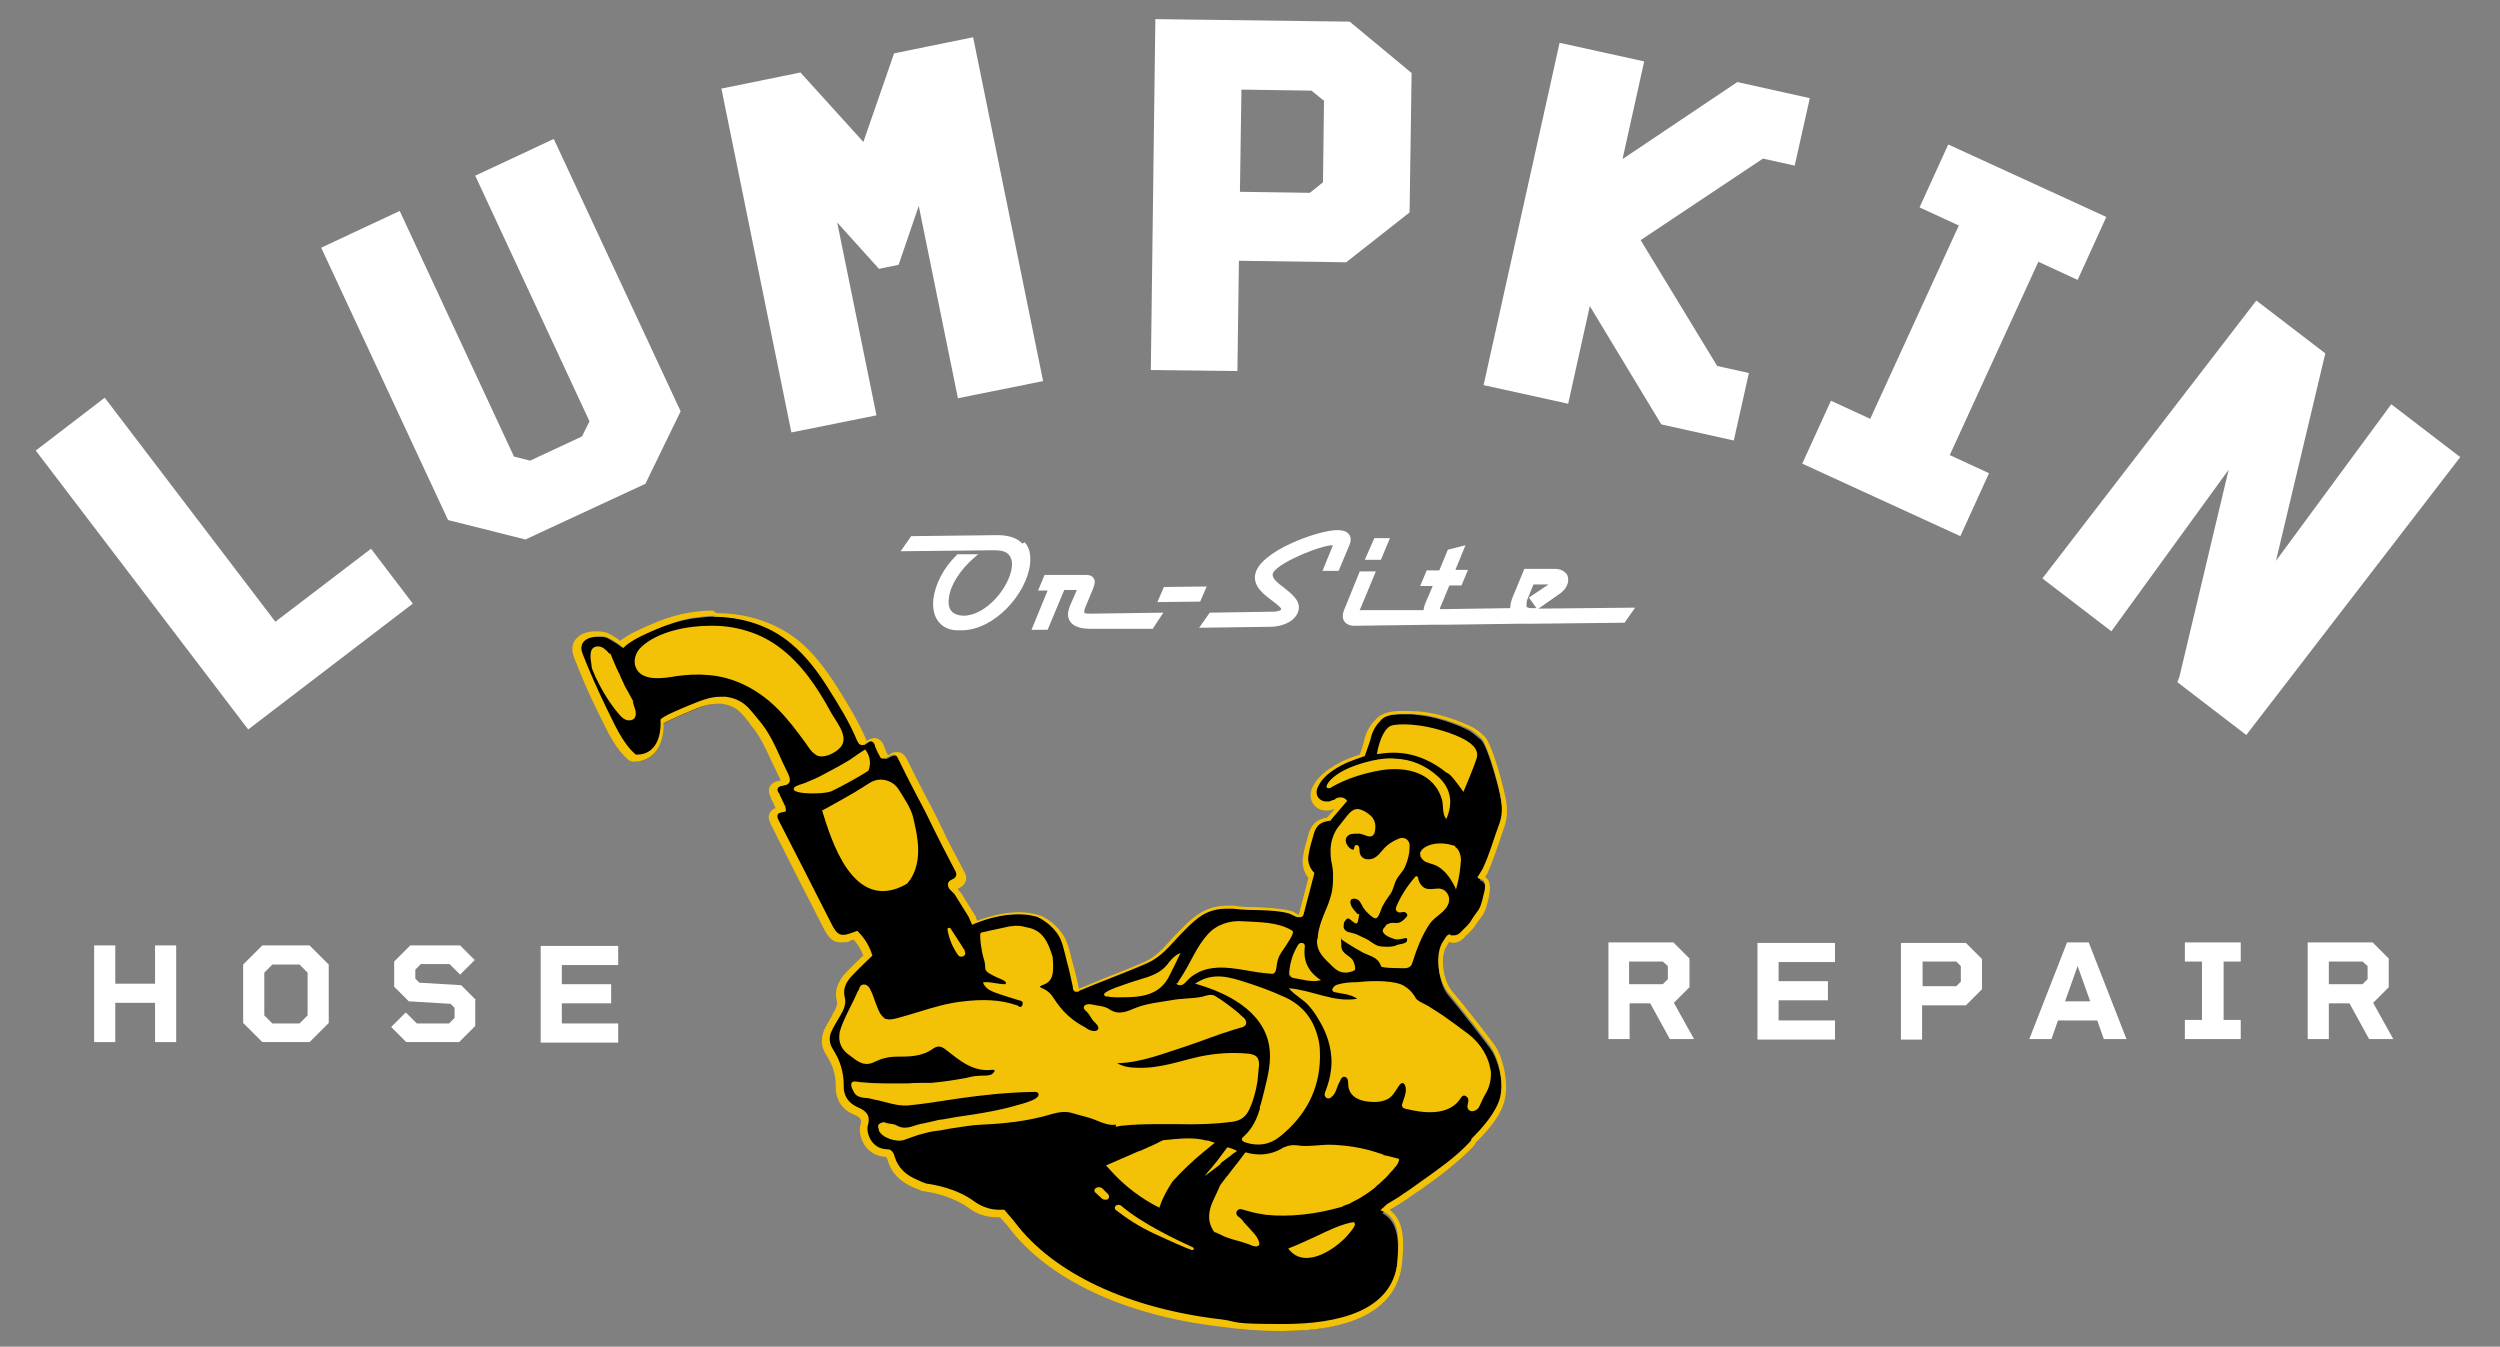 <?xml version="1.0" encoding="UTF-8"?> <svg xmlns="http://www.w3.org/2000/svg" id="Layer_1" data-name="Layer 1" version="1.1" viewBox="0 0 496.6 267.5"><rect x="0" y="0" width="496.6" height="267.5" fill="#808080" stroke="none"/><defs><style> .cls-1 { fill: #000; } .cls-1, .cls-2, .cls-3 { stroke-width: 0px; } .cls-2 { fill: #fff; } .cls-3 { fill: #f3c206; } </style></defs><g><path class="cls-1" d="M254.6,263.8c-3.8,0-7.9-.3-12.2-.9-18.7-2.1-33.8-9.2-41.6-19.5-.5-.6-1.1-1.4-1.9-2.2-.3,0-.5,0-.8,0-1.9,0-3.7-.6-5.2-1.7-3.5-2.6-8-3.3-9.3-3.5h0s0,0,0,0c-.6-.2-1.1-.4-1.7-.7-2.7-1.1-4.3-2.8-4.9-5.1-.1-.6-.5-1-.8-1-1.9,0-3.1-1-3.7-1.8-.9-1.2-1.1-2.8-.9-3.7.5-1.6-.2-2.2-1.8-2.9-2.1-.9-3.1-2.6-3.1-4.9,0-2.4-.6-4.6-2-6.7-.9-1.3-1-2.8-.4-4.3.3-.8.8-1.5,1.2-2.2l.4-.7c.7-1.1,1.3-2.2,1-3.4-.5-1.9.3-3.3,1.2-4.4.4-.5,3.2-3.3,4.1-4.1h0c-.8-2.4-1.9-3.5-2.5-4.1-1.2.5-1.9.7-2.6.7-1.6,0-2.3-1.4-3.2-3.2-3.2-6.3-6.6-13-10-19.6h0c-.3-.7-.6-1.3-.3-1.9.3-.6,1-.7,1.5-.8,0,0,0,0,0,0,0,0,0-.1,0-.2-.2-.3-.3-.7-.5-1-.2-.4-.3-.8-.5-1.1v-.2c-.4-.5-.7-1.1-.4-1.7.3-.6,1-.8,1.6-.9.3,0,.6-.2.7-.3,0,0,.1-.3-.2-1-.4-.8-.8-1.7-1.2-2.5l-.4-.8c-1.2-2.6-2.4-5.2-4.2-7.4-.2-.2-.3-.4-.5-.6-.9-1.1-1.9-2.4-3-2.9-.8-.4-1.7-.7-2.7-.9-.3,0-.6,0-1,0-2,0-3.9.8-5.9,1.7l-.5.2c-3.3,1.4-4.5,2-4.8,2.3.1,2.4-.5,4.5-1.7,5.8-.9,1-2.2,1.5-3.7,1.5-.4,0-.6-.1-.7-.3-2.3-2-3.9-5.2-5.3-8-.2-.5-.5-1-.7-1.4-1.6-3.2-3.2-6.9-4.7-10.8-.5-1.3-.2-2.2.2-2.7.6-.9,2-1.5,3.7-1.5s1.4.1,2,.3c0,0,1.9,1,2.8,1.8,1.6-1.4,3.8-2.3,5.8-3.2l.5-.2c2.6-1.1,5.2-1.9,7.6-2.3,1.5-.2,3.1-.4,4.6-.4,6.1,0,11.7,1.9,16,5.5,2.6,2.2,4.9,4.9,7.4,8.9,2.1,3.3,4.2,6.7,5.7,10.4.2.4.4.7.5.7s.2,0,.6-.3c.4-.3.8-.5,1.2-.5s1.2.1,1.5,1.4c0,.2.1.4.2.7,0,.2.1.3.2.5.2.3.4.6.5,1,0,0,0,0,0,0,.2,0,.6-.1,1-.4.4-.2.8-.3,1.1-.3.9,0,1.3.8,1.4,1.1,1.2,2.5,2.5,5,3.7,7.4,1.2,2.3,2.4,4.6,3.5,6.9.9,1.8,1.8,3.6,2.7,5.3.4.8.9,1.7,1.3,2.5.2.5.5,1,.2,1.6-.2.6-.7.8-1.2,1-.2,0-.4.2-.5.4,0,.1,0,.4.3.7l.8.8h0c0,.1,2.8,4.6,2.8,4.6l.5,1.1c1.4-.6,4.9-1.9,8.7-1.9s2.4.1,3.5.4c.3,0,.5.1.7.2,1.8.9,3.3,2.2,4.3,3.8.7,1.1,1.1,2.5,1.5,4.1.1.4.2.8.3,1.2.5,1.8.8,3.5,1.2,5.1,0,.4.1.5.1.5,0,0,.1,0,.3-.1,2-.9,4.2-1.7,6.4-2.6,2.3-.9,4.7-1.9,7.1-2.9,2-.9,3.5-2.5,5.1-4.2.4-.5.9-.9,1.3-1.4l.5-.5c1-1,2.1-2.1,3.3-3,1.7-1.2,3.6-1.8,5.8-1.8s1,0,1.4,0c1.5.2,3,.2,4.4.3,2.2,0,4.4.1,6.6.6.3,0,.7.2,1,.4.3.2.7.4,1,.4,0,0,.2,0,.3-.1l2-7.9c-.9-.9-1.3-2.4-1.1-3.7.2-1.4.4-2.1.7-3,.1-.4.2-.7.3-1.2.7-2.5,1.9-3,3.6-3.3.3-.4,1-1.2,2-2.4l.8-.9c-.1,0-.2,0-.4,0-.3,0-.7.1-1.1.4h-.2c0,0-.1.1-.1.1l-.9.3c-.3,0-.5.1-.8.1-.9,0-1.6-.4-2.1-1.1-.5-.7-.5-1.7,0-2.6.8-1.8,2.3-3.2,4.9-4.6,1.8-.9,3.7-1.5,4.4-1.7.2-.6.8-2.2.9-2.9.2-1,.6-2.6,2.1-4,.9-1,2.1-1.7,5.2-1.7s1.8,0,2.8.1c5.2.4,10.2,2.9,10.7,3.2.9.6,1.7,1.3,2.3,1.8,1.4,1.4,3.8,10.3,4.1,12.7.3,1.9.1,3.4-.5,5-.4,1.1-.8,2.3-1.2,3.5-.6,1.8-1.2,3.7-2,5.4-.3.5-.5.9-.7,1.3,0,0,.1,0,.2,0,1.5.6,1,2.8.8,3.7-.6,2.5-.8,2.9-1.6,3.9-.3.3-.6.8-1.1,1.5-.3.5-.9,1.1-1.4,1.6-.1.1-.3.3-.4.4-.4.4-1.1,1.2-2.1,1.2s-.6,0-1-.2c0,0-.4.4-.9,1.4-1.3,2.5-.4,7.2,1.2,9.2,1.7,2,8.3,10.3,9,11.6,1.5,2.9,2.1,6.8,1.5,9.6-.5,2.4-2.5,5.3-5.8,8.4,0,.3-.2.5-.4.7-1.4,1.5-3,2.9-4.9,4.4-1.7,1.4-3.5,2.6-4.8,3.6l-.4.3c-1.4,1-2.8,2-4.3,2.9-.8.5-1.5.9-2.3,1.3l-.6.6c3.4,1.8,3.3,6.2,2.9,10.5-.8,8.5-8.9,12.9-23.3,12.9h0Z"></path><path class="cls-3" d="M141.6,122.5c5.6,0,11.3,1.7,15.6,5.4,3,2.5,5.3,5.6,7.3,8.8,2.1,3.3,4.2,6.7,5.7,10.3.3.7.6,1,1,1s.6-.1.9-.4c.3-.2.6-.4.8-.4s.7.2.9.9c0,.3.2.5.3.8,0,.1.1.3.2.4,0,0,0,0,0,.1.2.3.4.7.6,1.1.1.1.3.2.5.2.3,0,.7-.2,1.3-.5.3-.2.6-.3.8-.3.5,0,.7.4.9.8,1.2,2.5,2.5,5,3.8,7.5,1.2,2.2,2.4,4.6,3.5,6.9.9,1.8,1.8,3.6,2.7,5.3.4.8.9,1.7,1.3,2.5.3.5.3.8.2,1.1-.1.3-.3.5-.8.7-.5.2-.7.5-.8.8,0,.4,0,.8.4,1.2,0,0,0,0,.1.1.3.3.5.5.8.8l2.8,4.5.7,1.6s4.4-2.1,9.1-2.1c1.1,0,2.2.1,3.3.4.3,0,.5.1.7.2,1.6.8,3,2,4,3.5.8,1.2,1.2,3.2,1.7,5.2.5,1.7.8,3.4,1.2,5.1,0,.6.2,1,.7,1s.4,0,.6-.2c4.2-1.8,9-3.5,13.5-5.5,2.8-1.2,4.6-3.6,6.6-5.7,1.2-1.2,2.3-2.4,3.7-3.4,1.6-1.2,3.5-1.7,5.4-1.7.4,0,.9,0,1.4,0,3.6.5,7.3,0,10.9.9.7.2,1.4.8,2.1.8s.6-.1.9-.4l2.2-8.4c-.9-.8-1.4-2.2-1.2-3.4.3-1.9.6-2.6,1-4.1.6-2.2,1.5-2.6,3.4-2.9.1-.2,1-1.2,2.1-2.5l1.2-1.4s-.4-.7-1.2-.7-.9.1-1.4.5c0,0,0,0-.1,0-.2,0-.5.2-.9.3-.2,0-.4,0-.6,0-1.3,0-2.4-1.3-1.6-2.9.8-1.8,2.5-3.1,4.7-4.3,2.1-1.1,4.6-1.8,4.6-1.8,0,0,.8-2.3,1.1-3.2.2-.9.6-2.4,1.9-3.7.7-.9,1.7-1.5,4.8-1.5s1.7,0,2.8.1c5.1.4,10.1,2.9,10.5,3.1.9.6,1.7,1.3,2.1,1.7,1.2,1.2,3.6,9.8,3.9,12.3.2,1.6.2,3.1-.4,4.7-1.1,2.9-1.9,6-3.3,8.9-.5.9-1,1.6-1,1.6,0,0-.1.3.9.5.9.4.6,2,.3,3-.8,3.5-.9,2.6-2.5,5.2.2-.4.3-.5.3-.5,0,0-.3.5-.3.5,0,0,0,0,0,0,0,0,0,0,0,0,0,0,0,0,0,0,0,0,0,0,0,0-.3.6-1.3,1.5-1.7,1.9-.3.3-.8,1-1.7,1s-.5,0-.8-.2c0,0,0,0-.1,0-.5,0-1.1,1.2-1.5,1.8-1.4,2.7-.6,7.6,1.3,9.8,1.9,2.3,8.3,10.3,8.9,11.5,1.5,2.9,2,6.7,1.4,9.2-.7,2.9-3.4,6-5.7,8.3,0,.2-.1.4-.3.6-1.5,1.6-3.1,3-4.8,4.3-1.6,1.2-3.2,2.4-4.8,3.5-1.5,1.1-3.1,2.2-4.6,3.2-.8.5-1.5.9-2.3,1.4,0,0,0,0,0,0l-1.3,1.2c3.8,1.4,3.8,5.5,3.4,10.2-1,9.9-11.9,12.4-22.7,12.4s-8.6-.4-12.1-.9c-18.5-2.1-33.5-9.1-41.2-19.3-.5-.7-1.3-1.5-2.1-2.5-.3,0-.7,0-1,0-1.5,0-3.2-.4-4.9-1.6-3.6-2.7-8.2-3.4-9.6-3.6-.6-.2-1.1-.4-1.7-.7-2.2-.9-3.9-2.3-4.6-4.7-.2-.8-.7-1.4-1.3-1.4-3.6,0-4.4-3.7-4-4.8.6-2.1-.5-2.9-2.1-3.6-1.8-.8-2.8-2.3-2.7-4.3,0-2.6-.7-4.9-2.1-7.1-.8-1.2-.9-2.5-.3-3.7.4-.9,1-1.8,1.5-2.7.7-1.2,1.5-2.5,1.1-4-.4-1.6.2-2.8,1.1-3.9.3-.4,3-3.1,4-4,.1-.1.2-.2.4-.4-.9-2.8-2.2-4-2.8-4.7,0,0-.1-.1-.2-.2-1.4.5-2.1.8-2.8.8-1.2,0-1.7-.9-2.7-2.9-3.2-6.3-6.6-13-10-19.6h0c-.3-.6-.5-1-.3-1.4.1-.3.5-.4,1.1-.5.3,0,.5-.1.5-.3,0-.2,0-.4-.1-.8-.2-.3-.3-.7-.5-1-.2-.4-.3-.8-.6-1.2v-.2c-.3-.4-.6-.8-.4-1.2.1-.3.5-.5,1.2-.6.6,0,.9-.3,1.1-.6.2-.4.1-.9-.2-1.6-.4-.8-.8-1.7-1.2-2.5-1.3-2.9-2.6-5.9-4.7-8.3-1-1.2-2.3-3-3.7-3.7-.9-.5-1.9-.8-2.9-.9-.3,0-.7,0-1,0-2.2,0-4.2.9-6.2,1.7-.7.3-5.7,2.3-5.7,2.9.2,3.2-.9,6.9-4.7,6.9s0,0,0,0c-.1,0-.3,0-.3-.1-2.6-2.2-4.3-6.3-5.8-9.3-1.7-3.5-3.3-7.1-4.7-10.7-.9-2.4,1.2-3.4,3.3-3.4.6,0,1.3,0,1.8.3.3,0,3.2,1.8,2.9,2.1,1.7-1.7,4.4-2.8,6.6-3.8,2.4-1,4.9-1.9,7.4-2.3,1.5-.2,3-.4,4.5-.4M141.6,121.3c-1.6,0-3.1.1-4.7.4-2.4.4-5.1,1.2-7.7,2.4l-.5.2c-1.8.8-3.9,1.7-5.5,3-1.1-.9-2.6-1.6-2.6-1.6-.6-.2-1.4-.3-2.2-.3-1.9,0-3.4.6-4.2,1.8-.4.6-.8,1.7-.2,3.3,1.5,3.9,3.1,7.6,4.7,10.8.2.5.5.9.7,1.4,1.4,2.9,3,6.2,5.4,8.2.2.2.6.4,1.1.4,1.7,0,3.1-.6,4.1-1.7,1.2-1.3,1.9-3.5,1.8-5.9.5-.3,1.7-.9,4.5-2.1.2,0,.4-.2.5-.2,2-.9,3.8-1.6,5.7-1.6s.6,0,.9,0c.9.1,1.7.4,2.5.8.9.5,2,1.7,2.8,2.8.2.2.4.5.5.7,1.8,2.1,2.9,4.6,4.1,7.2l.4.8c.4.9.8,1.7,1.2,2.5,0,.2.1.4.2.5,0,0-.1,0-.2,0-.4,0-1.6.3-2,1.2-.4.9,0,1.7.3,2.3v.2c.3.3.4.7.6,1.1,0,.2.2.4.3.6-.5.2-.9.4-1.2,1-.5.9,0,1.7.3,2.4h0c3.4,6.8,6.8,13.5,10,19.7,1,2,1.8,3.6,3.8,3.6s1.4-.2,2.5-.6c.6.6,1.3,1.5,2,3.2-.8.7-3.5,3.4-4,4-1,1.4-1.8,2.9-1.3,4.9.3.9-.3,1.9-.9,2.9v.2c-.2.2-.3.4-.4.6-.4.7-.8,1.4-1.2,2.2-.7,1.7-.6,3.4.4,4.9,1.3,2,2,4.1,1.9,6.4,0,2.5,1.2,4.4,3.4,5.4,1.7.7,1.8,1.1,1.5,2.2-.3,1,0,2.8,1,4.2.7.9,1.9,2,4.1,2.1,0,0,.2.2.3.6.7,2.5,2.4,4.3,5.2,5.5.5.2,1.1.4,1.7.7h.1s.1,0,.1,0c1.3.2,5.7.9,9.1,3.4,1.6,1.2,3.5,1.8,5.6,1.8s.4,0,.5,0c.7.7,1.3,1.4,1.7,1.9,7.8,10.4,23.1,17.6,42,19.8,4.3.6,8.5.9,12.3.9,14.8,0,23-4.7,23.9-13.5.3-3.4.8-8.2-2.5-10.6.7-.4,1.5-.8,2.2-1.3,1.5-.9,2.9-2,4.3-2.9l.4-.3c1.3-.9,3.1-2.2,4.8-3.6,1.9-1.5,3.5-3,4.9-4.4.2-.2.4-.5.5-.8,3.3-3.2,5.3-6.1,5.8-8.6.7-2.9,0-7-1.5-10-.7-1.3-7.3-9.6-9.1-11.7-1.5-1.8-2.3-6.2-1.1-8.5.3-.5.5-.8.6-1,.3,0,.5.1.8.1,1.3,0,2.1-.9,2.5-1.3h0c0-.2.2-.3.4-.4.6-.6,1.2-1.2,1.5-1.7.4-.7.8-1.1,1-1.4.8-1.1,1.1-1.5,1.7-4.1.2-1,.7-3.3-.7-4.2.1-.2.2-.4.4-.6h0s0,0,0,0c.8-1.8,1.5-3.7,2.1-5.5.4-1.2.8-2.3,1.2-3.5.6-1.6.8-3.3.5-5.3-.3-2.2-2.7-11.4-4.3-13-.6-.6-1.4-1.3-2.3-1.8h0s0,0,0,0c-.6-.3-5.6-2.8-11-3.2-1.1,0-2-.1-2.9-.1-3.3,0-4.7.8-5.6,1.9-1.5,1.5-2,3.3-2.2,4.3-.1.5-.5,1.7-.8,2.5-.9.3-2.6.8-4.2,1.7-2.7,1.5-4.3,2.9-5.2,4.8-.5,1.1-.5,2.3.1,3.2.6.9,1.5,1.4,2.6,1.4s.6,0,.9-.1c.3,0,.5-.2.8-.2-.8.9-1.2,1.4-1.5,1.7-1.7.3-3.1,1-3.8,3.7-.1.4-.2.8-.3,1.2-.3.9-.5,1.7-.7,3.1-.2,1.4.2,2.9,1.1,4l-1.9,7.3c-.1,0-.4-.2-.6-.3-.3-.2-.7-.4-1.1-.5-2.3-.5-4.5-.6-6.7-.7-1.5,0-2.9,0-4.4-.3-.5,0-1,0-1.5,0-2.3,0-4.3.7-6.1,2-1.3.9-2.3,2-3.4,3.1l-.5.5c-.5.5-.9.9-1.3,1.4-1.5,1.7-3,3.2-4.9,4.1-2.3,1-4.7,2-7.1,2.9-2.1.9-4.2,1.7-6.1,2.5-.3-1.6-.7-3.3-1.2-5-.1-.4-.2-.8-.3-1.2-.4-1.6-.8-3.1-1.5-4.3-1.1-1.7-2.6-3.1-4.5-4h0s0,0,0,0c-.2,0-.5-.1-.7-.2-1.1-.3-2.3-.5-3.6-.5-3.5,0-6.8,1.1-8.4,1.7l-.2-.5h0c0,0,0-.2,0-.2l-2.8-4.5h0c0-.1-.1-.2-.1-.2h0c-.2-.3-.5-.5-.7-.8h0c0-.1,0-.2,0-.2,0,0,0,0,0,0,.5-.2,1.2-.6,1.5-1.4.3-.8,0-1.5-.3-2-.4-.8-.9-1.7-1.3-2.5-.9-1.7-1.9-3.5-2.7-5.3-1.1-2.3-2.3-4.7-3.5-6.9-1.3-2.5-2.6-5-3.8-7.5-.5-1-1.1-1.5-2-1.5s-1,.2-1.4.4c-.2.1-.3.2-.4.2-.1-.2-.2-.4-.3-.5,0-.2-.1-.3-.2-.5,0-.2-.2-.4-.2-.5-.4-1.7-1.7-1.9-2-1.9s-1,.2-1.6.6c0,0,0,0,0,0,0,0,0-.1,0-.2-1.6-3.7-3.7-7.2-5.8-10.5-2.6-4.1-4.9-6.9-7.5-9.1-4.4-3.6-10.2-5.6-16.4-5.6h0Z"></path></g><g><path class="cls-3" d="M285.8,176.5c-.9,0-1.9.3-2.8-.1-.7-.4-1.2-1.2-1.3-2,0-.3-.4-.5-.6-.2-1.5,1.7-2.8,3.7-3.7,5.8-.2.4-.2.9.2,1.1.5.4,1-.1,1.5.1.4.2.6.6.3.9-.3.4-.8.9-1.3,1.1-.9.4-1.5-.2-2.5.4-.2,0-.3.2-.4.4-.6.6-.7.9-.3,1.4.5.6,1.2.8,2,1.1,1.2.4,2.5-.5,2.6,0,.2,1.1-1.4.9-2.2,1.3s-3.2.3-3.8,0c-.8-.4-1.4-.9-2.1-1.3-1.7-.7-1.5-.9-3.3-1.3-.5,0-1.3-.6-1.2-1.2.1-.8,0-.7.1-.8.8-1.3.9-.7,1.9,0,.7.5.8.2,1-1s0-.5-.2-.6c-.5-.6-1.2-1.2-1.4-2-.3-1.1.5-1.3,1.4-.9.5.3.8,1.1,1.1,1.6.4.6,1,1.2,1.6,1.7.4.3.9.7,1.3.1.5-.7.6-1.6,1.1-2.4.4-.8,1-1.5,1.5-2.3.5-.8.6-1.7,1-2.5.5-1.1,1.5-1.8,1.9-3,.5-1.2.8-2.4.8-3.7,0-.2,0-.4,0-.5-.2-1.1-1.3-1.6-2.4-1-.7.3-1.4.7-2,1.2-1.3,1-1.9,2.8-3.8,2.8-.8,0-1.5-.4-1.7-1.3-.1-.4,0-.9-.2-1.3-.2-.3-.6-.4-.8,0-.2.3,0,.9-.6.6-1.1-.5-1.9-2.4-.2-3,.2,0,.4-.1.7-.1.3,0,.6,0,1,0h0s0,0,.1,0c.5.1,1.1.3,1.6.5.9.2,1.5-.1,1.5-2,0-.9-.5-1.8-1.2-2.3h0c-.6-.5-1.4-1-2.3-1.1-.9,0-1.5.6-2,1.2-.6.8-1.3,1.6-1.9,2.4-.9,1.2-1.4,2.7-1.5,4.3,0,0,0,0,0,0,0,1,0,2.1.3,3.2.1.6.2,1.2.2,1.7,0,1.5,0,2.9-.4,4.3-.3,1.1-.7,2.2-1.2,3.3-.6,1.5-1.2,3-1.4,4.6,0,.4-.1.9-.2,1.2,0,1.5.6,2.6,1.9,3.9,1.7,1.7,2.3,2.4,3.9,2.4,1-.1,1.8-.4,1.8-.7,0-.6-.2-1.3-.5-1.8-.5-.7-1.2-.9-1.7-1.5-.8-.7-.5-1.6-.6-2.5s0-.1.2,0c.3.2.6.4.9.6,1.1.7,2.1,1.3,3.2,1.9,1.3.7,3.1.9,3.6,2.7.1.4,3.1.4,3.5.4.8,0,1.8.2,2.4-.4.2-.2.3-.5.4-.8.8-2.6,1.9-5.4,3.4-7.6,1.1-1.6,3.3-2.3,3.8-4.3.3-1.3-.6-2.6-1.9-2.7Z"></path><path class="cls-3" d="M256.3,193.7c0,0,0,.1,0,.2,0,0,0,0,0,0,.1.2.4.3.7.4,1.7.2,3.4.9,5.4.4-2.5-1.6-3.6-3.8-3.2-6.7,0-.4-.2-.7-.6-.7-.4,0-.6.1-.8.5-1,1.6-1.5,3.3-1.7,5.2,0,.3,0,.6,0,.8Z"></path><path class="cls-3" d="M233.7,195.3s0,0,0,0c0,0,0,0,0,0,0,0,0,0,0,.1.1.2.4.3.8.3.6,0,1.1-.7,1.5-1.1.5-.5,1-.9,1.6-1.2,1.3-.8,2.8-1.1,4.4-1.2,3.5-.1,6.8,1,10.3,1.2.8.2,1.1-.3,1.2-.9.1-.7.2-1.5.4-2.1.3-.8.8-1.5,1.3-2.2.3-.5,1.9-2.7,1.6-3.2,0,0-.1-.1-.2-.2-2.9-1.7-6.5-1.6-9.7-1.8-2.6-.2-5.2.6-7,2.6-2,2.2-3.2,5.1-4.7,7.6-.4.6-.8,1.3-1.2,1.9,0,0,0,.2-.1.2Z"></path><path class="cls-3" d="M219.9,197.9c.9.3,2.7.2,3.1.2,3.8,0,7.5-.4,9.4-4.5.7-1.4,1.4-2.8,2.1-4.3-1.3.5-2.1,1.6-2.8,2.5-1.3,1.5-3.3,2.2-5.1,2.7-1.4.4-2.8.9-4.2,1.4-.5.2-4.6,1.5-2.5,2.1Z"></path><path class="cls-3" d="M269.1,242.8c-.1,0-.3,0-.5,0-2.5.5-4.9,1.7-7.2,2.8-2,.9-3.9,1.8-5.5,2.4,3,4.1,8.6.6,11.2-2,.3-.3,2.4-2.5,2-3,0,0,0,0-.1,0Z"></path><path class="cls-3" d="M287.5,153.5c.3.2.6.5.9.8,1.2,1.4,1.6,2.1,2.3,3,0,0,2.1-5,2.5-6.3.5-1.3.7-3.3-5.3-5.4-6-2.1-10.2-1.8-11.4-1.5-1.2.3-2.4,2.3-3,5.7l1.6-.2c4.9-.5,8.9,1.2,12.4,4Z"></path><path class="cls-3" d="M250.3,220.1c-.6,2.1-1.5,4.1-3.3,5.7-.2.2-.3.3-.3.4,0,0,0,0,0,.1,0,0,0,0,0,.1,0,.3.6.5.9.6,2.4.7,4.6.4,6.6-1.2,5-4,7.9-9.2,8-15.7,0-1,0-2.1-.2-3.1-.4-2.1-1.2-4.1-2.6-5.8-1-1.2-2.4-2.3-4.1-3.1-.2,0-.3-.2-.5-.2-2.4-1.1-4.9-2-7.4-2.8-3.2-1-6.5-2.1-10,.3,6.1,1.7,13.5,5.3,14.7,12.3.5,3-.2,5.9-.9,8.7-.3,1.2-.6,2.5-1,3.7Z"></path><path class="cls-3" d="M296.1,212.8c-.3-2.8-2-5.5-4.3-7.3-1.7-1.3-3.5-2.6-5.2-3.8-.9-.6-1.9-1.2-2.8-1.8-.8-.5-1.8-.8-2.5-1.5-.3-.6-1-1.7-2.3-2.5-1.6-1.1-5.9-1.2-9.4-.8-1.4,0-2.7.1-4,.5-.7.2-1.5,1.3-.4,1.5,1.4.3,3.2.4,4.4,1.3-4.7.8-8.8-1.7-13.6-2.1,1.4,1.6,2.9,2.2,4,3.5.7.8,1.3,1.6,1.8,2.5.1.2.2.3.3.5,1.5,2.5,2.3,5.1,2.4,7.9,0,2-.4,4.1-1.3,6.3-.2.6,0,.8.3,1.1,0,0,0,0,0,0,.1,0,.2.1.3.1,0,0,0,0,0,0,.2,0,.5-.1.7-.3.9-.7,1-1.9,1.5-2.8.3-.5.4-1.2,1-1.2.7,0,.8.8.8,1.3,0,3,2.8,3.7,5.3,3.7,0,0,0,0,0,0,1,0,1.8-.2,2.6-.6,1-.6,1.5-1.6,2.1-2.5.3-.5.9-1.1,1.3-.2.5,1.2-.3,2.7-.6,3.8,0,0,0,0,0,0,0,0,0,.1,0,.1,0,.5.3.7.9.8,3.3.8,8.1,1.4,10.5-1.8.3-.4.6-1.1,1.2-.8,1.3.7-.1,1.9.6,2.7.6.7,1.7.2,2.1-.5.4-.8.7-1.6,1.1-2.3,1.1-1.7,1.4-3.5,1.2-5.3Z"></path><path class="cls-3" d="M172.5,153.1c.6-1.4.3-3-.6-4.2-.1-.1-2.9,1.9-3.2,2.1-2,1.2-4.1,2.3-6.2,3.4-.9.4-1.8.8-2.8,1.2-.5.2-1.5.4-1.9.8-.9,1.1,2.7,1.2,3.2,1.2,1.4,0,2.8,0,4.1-.4,2.5-1.2,5-2.6,7.4-4.1Z"></path><path class="cls-3" d="M221.6,223.8c.5,0,.9-.2,1.4-.2,2.7-.3,5.3-.3,8-.3,1,0,2,0,2.9,0,3.7.1,7.4,0,11.1-.5,1.6-.3,2.5-1,3.2-2.5.6-1.3,1-2.7,1.3-4,.1-.5.2-1.1.3-1.6.1-1,.2-2.1.3-3.2,0-1.6-.7-2-2.1-2.2-3.3-.3-6.5-.1-9.8.6-4,.9-8,2.4-12.3,2.2-1.4,0-2.7-.2-4-.9,4.7-.1,9.1-1.9,13.5-3.3,3.3-1.1,6.5-2.4,9.8-3.4.5-.1.9-.3,1.4-.4.2,0,.3-.1.5-.2.7-.4.5-1.2,0-1.7-.4-.3-.7-.6-1.1-1-1.5-1.2-3-2.4-4.7-3.4-.8-.4-1.8,0-2.5.2-2.1.4-4.2.3-6.2.7-2.3.4-4.7.6-7,1.5-1.5.6-3.3,1.6-5.2.3-1-.7-2.4-.7-3.7-1-.4-.1-.9,0-1.2.2,0,0,0,0-.1.1-.3.4.1.9.4,1.1,0,0,0,0,0,0,0,0,0,0,0,0,.7.6.9,1.5,1.6,2.1.4.4,1,1,.7,1.5,0,0,0,0,0,0-.4.5-1.3.3-1.9,0-.2-.1-.5-.3-.6-.4-4-2.1-5.4-4.5-6.7-6.4-1.4-1.8-3.4-1.4-1.6-2.1,1.8-.7,2.1-2.1,1.8-5.5,0,0,0,0,0,0-.9-3-2-5.4-5.2-5.9-.9-.3-2.1-.4-3.1-.2h0s-.2,0-.2,0l-5.5,1.2c-.3,0-.4.3-.4.6,0,.9.2,2.9.7,4.6.2.6.3,1.2.3,1.8,0,.7.5,1,1.6,1.6.1,0,.2.1.4.2,0,0,.1,0,.2.1.6.3,1.3.4,1.9,1,.1.1,0,.4-.2.4-1.3,0-2.5-.4-3.6-.4-.2,0-.5,0-.7,0,0,.3.2.6.4.8.4.6,1.1.9,1.8,1.2,1.6.6,3.3,1.1,4.9,1.6.3,0,.6.2.7.3,0,.1.1.3,0,.6-.1.3-.2.4-.4.4,0,0,0,0,0,0,0,0,0,0-.1,0-.2,0-.4-.2-.5-.3,0,0,0,0-.1,0-3.4-1.2-7-1.2-10.5-.8-3.1.3-6.1,1.2-9,2.1-.7.2-1.3.4-2,.6-.7.2-1.4.4-2.1.6-1.1.3-1.8.4-2.4.2-.2,0-.3-.1-.5-.3-.5-.4-.9-1.1-1.3-2.2-.5-1.2-.8-2.4-1.4-3.5-.5-.9-1.4-1.1-1.9-.5,0,.1-.2.2-.2.4,0,.2-.2.4-.3.6-.9,2.1-2,4-2.9,6.1-.3.7-.5,1.3-.7,2,0,.3-.1.7-.1,1,0,0,0,0,0,0,0,1.4.7,2.7,1.9,3.5,1.5,1.1,2.9,2.6,5.2,1.4,1.2-.6,2.7-1,4.2-1,2.5,0,5.1,0,7.2-1.5,0,0,0,0,0,0,0,0,0,0,0,0,1.1-.8,1.8-.6,2.8.2,2.7,2.1,5.3,4.4,9.2,3.9,0,0,0,0,0,0,0,0,0,0,0,0,0,0,0,0,0,0,.8,0,.1.7-.2.9-.8.4-1.7.2-2.5.3-1,0-2,.3-3,.5-2.2.4-4.3.7-6.5.9-.4,0-.9,0-1.3,0-1.1,0-2.2,0-3.2.1-3,0-6,.1-9-.2-.3,0-.6,0-.9-.1,0,0,0,0,0,0-.5,0-1.2-.3-1.5.3,0,0,0,.1,0,.2,0,0,0,.1,0,.2,0,0,0,0,0,0,0,.4.3.9.5,1.3.5,1,1.5,1.1,2.3,1.2.6,0,1.2.2,1.7.3,2.2.4,4.3,1.3,6.6,1.2,3.4-.3,6.8-.9,10.2-1.4,4.9-.7,9.7-1.2,14.7-1.3.5,0,1-.1,1.2.4,0,0,0,0,0,0,.3,1.3-4.4,2.2-5.2,2.5-2.6.7-5.3,1.2-7.9,1.6-2.1.3-4.1.6-6.2,1-.4,0-.8.1-1.1.2-.9.2-1.8.4-2.7.6-.3,0-.5.1-.8.2-.1,0-.3,0-.4.1-1.3.4-2.5.9-4,0-.5-.3-1.4-.2-2.1-.5-.4-.2-.9,0-1.3.3-.4.4,0,.9,0,1.3.6,1.4,3.5,2.4,5.1,1.8,1.2-.4,2.3-.9,3.6-1.2.7-.2,1.5-.4,2.2-.5,1.1-.1,2.1-.3,3.1-.5,2.1-.3,4.2-.7,6.3-.8,4.7-.2,9.4-.7,14-2.1,1.4-.4,2.8-.6,4.1-.2,1.6.5,3.3.8,4.9,1.5,1.2.5,2.5,1,3.8.8Z"></path><path class="cls-3" d="M191.7,188.9c-.6-1-2-3.1-2.9-4.5-.2-.2-.6-.1-.6.2h0c.3,1.8.9,3.3,1.9,4.8s.1.2.2.3c.2.3.6.4.9.3h0c.5-.1.7-.7.4-1Z"></path><path class="cls-3" d="M219,236.1c-.3-.3-.9-.4-1.3-.1-.2.1-.3.3-.3.4,0,.2,0,.4.2.5.4.4.8.7,1.2,1.1.2.2.4.3.7.3.1,0,.2,0,.3,0,.3,0,.4-.2.5-.5,0-.2,0-.4-.2-.6-.4-.4-.7-.7-1.1-1.1Z"></path><path class="cls-3" d="M237,247.8c-3.7-1.7-10.2-4.8-14.3-8.3-.2-.2-.6-.2-.9-.1,0,0,0,0,0,0-.4.2-.5.7-.1,1,2.2,1.7,4.8,3.4,7.7,4.7,3.4,1.6,5.7,2.6,7.3,3.2.4.1.6-.3.3-.5Z"></path><path class="cls-3" d="M125.8,139.3c-.5-.8-.9-1.7-1.4-2.5-.2-.3-.3-.6-.5-1-.3-.6-.6-1.3-.9-2-.2-.3-.3-.7-.5-1-.3-.7-.6-1.4-.9-2.1-.1-.3-.2-.6-.4-.9,0,0-.1,0-.2,0-.6-.7-1.3-1.4-2.2-1.4-2,0-1.5,2.5-1.3,3.7,0,.2,0,.4.1.7.3.7.5,1.3.8,1.9,1.2,2.5,2.7,5,4.5,7.1.4.5.9,1,1.5,1.2.5.2,1.2.1,1.6-.3.4-.5.3-1.1.2-1.7-.2-.6-.4-1.1-.5-1.7Z"></path><path class="cls-3" d="M162,149.9c1.4,1,3.9-.3,4.9-1.4,1.9-2.1-.8-5.1-1.9-7.1-2.6-4.8-5.8-9.6-10.3-12.9-3.9-2.9-8.8-4.3-13.7-4.2-4.3,0-10.3,1.1-13.6,4.2-1.1,1-1.7,2.7-1.1,4.1,1.2,2.9,5.7,2.1,8.1,1.7,4.4-.6,8.6-.4,12.7,1.4,5.9,2.6,9.3,6.9,13,12,.5.7,1,1.6,1.8,2.1Z"></path><path class="cls-3" d="M179.9,175.7h0c0,0,.2-.1.3-.2,1-1.1,1.6-2.5,1.9-3.9.7-3,0-6.2-.7-9.2-.5-2-1.8-3.8-2.9-5.6-.9-1.4-2.5-2.1-4.1-1.9-.8.1-1.5.5-2.1.9-.8.5-1.6,1-2.4,1.5-1.7,1-3.5,2-5.3,3-.4.2-.9.5-1.3.7,1.7,5.4,6,20.5,16.6,14.7Z"></path><path class="cls-3" d="M239.8,226.6c-2.7-.8-5.8-.4-8.8-.1h0s-1.6.8-1.6.8l-2.9,1.3c-.5.1-1,.4-1.5.6l-5.3,2.3,1,1.1c2.7,3,6,5.5,9.6,7.3h0s.5-2,2.6-5.2c1.9-2.1,4-4.1,6.2-5.9.7-.6,1.5-1.2,2.2-1.8-.5-.2-1-.3-1.5-.5Z"></path><path class="cls-3" d="M263.7,156.5s0,0,0,0c.4.2.6,0,.9-.2,3-1.7,6.3-2.7,9.7-3.3,5-.8,10.7.4,12.2,6.1.2,1,0,2.7.8,3.6,1.4-3.3.9-6.1-1.6-8.4-2.4-2.2-5.3-3.5-8.6-3.6,0,0-2.7-.5-8,1.4-4.7,1.7-6,4.1-5.5,4.4Z"></path><path class="cls-3" d="M275,229.4c-1.4-.4-2.7-.9-3.7-1.1-3.2-.8-6.6-.9-6.6-.9h-.1c-2.3-.1-4.7.5-7,.1-.8-.1-1.7,0-2.5.4,0,0,0,0-.1,0-.1,0-.2.1-.3.2-2.4,1.4-4.9,1.5-7.3.8-.9,1.2-1.8,2.4-2.7,3.5-.4.5-.7,1-1.1,1.4-.4.5-.8,1.1-1.2,1.6-.3.7-.7,1.5-1,2.2-.8,1.6-1.5,3.3-1.1,5.2.2.7.5,1.5,1,2,0,0,.1,0,.2,0h0c.6.3,1.3.6,1.9.9.9.3,1.7.6,2.6.8,1,.3,2,.6,2.9,1,.2,0,.4.1.6.1,1.3-.1.3-1.6,0-2.1-.8-1-1.7-1.9-2.6-2.9h.1c0,0-.7-.7-.7-.7l-.4-.3c-.7-.6-.1-1.6.7-1.4l1.8.5h0c1,.3,2,.4,3,.6,4.7.5,10.1-.1,15.2-1.6,0,0,.2-.1.3-.2.2,0,.3-.1.5-.2,0,0,0,0,0,0,0,0,0,0,0,0,0,0,.1,0,.2,0,.3-.1.6-.3.8-.4.6-.3,1.1-.6,1.7-.9,1-.6,1.9-1.2,2.8-1.9,0,0,0,0,0,0,0,0,0,0,0,0,0,0,0,0,.1-.1.1,0,.2-.2.3-.3.2-.2.4-.3.6-.5.4-.4.9-.8,1.3-1.2.3-.3.7-.7,1-1.1,0,0,.1-.1.2-.2.2-.2.4-.4.6-.7,0-.1.2-.2.3-.3,0,0,.1-.2.1-.2.2-.2.3-.4.4-.7,0,0,0-.2.1-.2,0,0,0-.2,0-.2,0,0,0-.1,0-.2,0,0,0,0,0,0-.9-.2-2-.6-3.4-.8Z"></path><path class="cls-3" d="M242.4,231.1c.7-.5,1.3-1,2-1.5.4-.3.7-.6,1.1-.8,0,0,.2-.1.2-.2-.1,0-.3-.1-.4-.2-.5-.2-1-.4-1.5-.5-.7.9-1.4,1.9-2.1,2.8-.2.2-.3.4-.5.6-.6.8-1.3,1.5-1.9,2.3.4-.3.7-.5,1.1-.8.7-.5,1.4-1.1,2.1-1.6Z"></path><path class="cls-3" d="M289.1,168.1c-.2-.1-.4-.2-.6-.2-2.9-.9-5.9,0-6.4,1.5,0,.3,0,.5.1.8.2.4.6.8,1,1,.9.4,1.9.5,2.7,1.1,1.2.8,2.1,2,2.8,3.3.2.4.4.7.5,1.1.7-2.3.9-4.3,1-5.9,0-.9-.4-2.2-1.2-2.6Z"></path></g><g><path class="cls-2" d="M49.3,144.9L7.1,89.5l13.7-10.5,33.9,44.5,19-14.5,8.3,10.9-32.7,25h0Z"></path><path class="cls-2" d="M104.5,107.2l-15.5-3.9-25.2-54.1,15.6-7.3,22.7,48.8,3.2.8,10.3-4.8,1.5-3-22.7-48.8,15.6-7.3,25.2,54.1-7,14.4-23.7,11h0Z"></path><path class="cls-2" d="M190.3,79.2l-7.8-38.3-4,11.7-3.9.8-8.3-9.2,7.8,38.3-16.9,3.4-13.9-68.3,15.7-3.2,12.5,13.8,6.1-17.6,15.7-3.2,13.9,68.3-16.9,3.4h0Z"></path><path class="cls-2" d="M228.6,73.5l.9-69.7,38.6.5,12.3,10.2-.4,27.7-12.6,9.9-21.3-.3-.3,21.9-17.2-.2h0ZM263.1,20.1l-2.6-2.1-13.9-.2-.3,20.3,13.9.2,2.6-2.1.2-16.1h0Z"></path><path class="cls-2" d="M358,92.1l5.7-12.5,7.8,3.6,17.6-38.4-7.8-3.6,5.7-12.5,31.4,14.4-5.7,12.5-7.8-3.6-17.6,38.4,7.8,3.6-5.7,12.5-31.4-14.4h0Z"></path><path class="cls-2" d="M432.5,135.5l.4-1,9.8-41.2-23.3,32.1-13.7-10.5,42.5-55.2,13.7,10.5-9.8,41.2,22.9-31.1,13.7,10.5-42.5,55.2-13.7-10.5h0Z"></path><path class="cls-2" d="M330,84.3l-14.2-23.5-4.3,19.4-16.8-3.7,15.1-68,16.8,3.7-4.3,19.4,22.8-15.3,14.4,3.2-3,13.4-6.3-1.4-24.3,16.2,15.2,25,6.3,1.4-3,13.4-14.4-3.2h0Z"></path></g><g><path class="cls-2" d="M35,187.8v19.2h-4.2v-7.8h-7.9v7.8h-4.2v-19.2h4.2v7.6h7.9v-7.6h4.2Z"></path><path class="cls-2" d="M65.3,191.6v11.6l-3.8,3.8h-9.4l-3.8-3.8v-11.6l3.8-3.8h9.4l3.8,3.8ZM61.1,201.7v-8.5l-1.6-1.6h-5.4l-1.6,1.6v8.5l1.6,1.6h5.4l1.6-1.6Z"></path><path class="cls-2" d="M94.4,198.7v5.1l-3.2,3.2h-10.5l-3-3,2.9-2.9,2.2,2.2h6.4l1.1-1.1v-2l-.8-.8-8.3-.5-2.9-2.9v-5l3.2-3.2h9.9l2.9,2.9-2.9,2.9-2.1-2.1h-5.7l-1.1,1.1v1.8l.8.8,8.3.5,2.9,2.9h0Z"></path><path class="cls-2" d="M111.6,191.6v3.9h9.8v3.8h-9.8v4h11.2v3.8h-15.4v-19.2h15.4v3.8h-11.2Z"></path></g><g><path class="cls-2" d="M331.7,206.4l-3.9-7.1h-4.1v7.1h-4.2v-19.2h12.9l3.2,3.2v5.7l-3.1,3.1,4,7.2h-4.7ZM323.6,195.5h6.7l1-1v-2.6l-1-.9h-6.7v4.5h0Z"></path><path class="cls-2" d="M353.3,191v3.9h9.8v3.8h-9.8v4h11.2v3.8h-15.4v-19.2h15.4v3.8h-11.2Z"></path><path class="cls-2" d="M393.7,190.4v6.1l-3.2,3.2h-8.7v6.8h-4.2v-19.2h12.9l3.2,3.2h0ZM389.5,194.9v-3l-.9-.9h-6.7v4.9h6.7l.9-.9h0Z"></path><path class="cls-2" d="M416.5,202.7h-7.7l-1.3,3.7h-4.4l7.5-19.2h4.3l7.5,19.2h-4.5l-1.3-3.7h0ZM415.2,198.9l-2.5-7-2.5,7h5Z"></path><path class="cls-2" d="M441.7,191v11.6h3.4v3.8h-11.1v-3.8h3.4v-11.6h-3.4v-3.8h11.1v3.8h-3.4Z"></path><path class="cls-2" d="M470.6,206.4l-3.9-7.1h-4.1v7.1h-4.2v-19.2h12.9l3.2,3.2v5.7l-3.1,3.1,4,7.2h-4.7ZM462.6,195.5h6.7l1-1v-2.6l-1-.9h-6.7v4.5h0Z"></path></g><g><path class="cls-2" d="M203.1,108c-1-1.1-2.7-1.7-4.9-1.7l-17,.2h-.2l-2.1,3,18.8-.2c1.2,0,2.2.3,2.7.9.5.6.7,1.4.6,2.4-.5,4.2-5.2,9.7-9.6,9.7-1,0-1.8-.3-2.3-.8-.6-.6-.8-1.6-.6-2.8.3-2.5,2.2-5.5,5.1-8l.7-.6h-4.2s0,.1,0,.1c-2.7,2.6-4.3,5.8-4.7,8.8-.2,2,.2,3.6,1.2,4.7.8.9,1.9,1.4,3.3,1.5.3,0,.7,0,1.1,0,6.5,0,12.9-7.2,13.6-13.1.2-1.9-.1-3.4-1.1-4.4h0Z"></path><path class="cls-2" d="M215.4,121.7c0-.1-.1-.4.2-1.1l1.5-3.6c.4-1,.5-1.7.1-2.2-.4-.6-1.2-.6-1.8-.6h-7.9c0,0-1.3,3.1-1.3,3.1h1.9s-3.2,7.8-3.2,7.8h3.2s3.3-7.9,3.3-7.9h2.5s-1.3,3-1.3,3c-.6,1.4-.6,2.5,0,3.3.6.9,2,1.4,3.9,1.4h12.5c0-.1,2.1-3.2,2.1-3.2l-14.5.2c-.5,0-1.1,0-1.2-.2h0Z"></path><polygon class="cls-2" points="231.2 116.6 229.9 119.6 238.4 119.5 239.7 116.5 231.2 116.6"></polygon><path class="cls-2" d="M265.6,105.3c-3.6,0-15.7,4.2-16.3,9-.3,2.3,1.9,3.9,3.5,5.1.8.6,1.7,1.3,1.7,1.6,0,.3-.7.4-1.2.5l-13,.2-2.1,3,14.3-.2c2.1,0,5.2-1.1,5.5-3.6.2-1.7-1.5-3-3-4.2-1.2-.9-2.3-1.8-2.2-2.6.2-2,9.5-5.8,11.9-5.8h0s0,0,0,0c0,0,0,0,0,.2l-2,4.9h3.2s2.1-5,2.1-5c.4-.9.4-1.7,0-2.2-.4-.6-1.2-.9-2.4-.9h0Z"></path><polygon class="cls-2" points="276.1 106.9 273 106.9 271.1 111.2 274.3 111.2 276.1 106.9"></polygon><path class="cls-2" d="M303.8,123.9l18.7-.2h.2l2.1-3-19.2.2,4-2.8c1.2-.8,1.7-1.6,1.9-2.6,0-.7,0-1.2-.5-1.7-.5-.5-1.2-.8-2.1-.8h-6.1c0,0-2.4,5.8-2.4,5.8-.3.8-.4,1.5-.4,2l-13.4.2c-.5,0-.6,0-.6,0,0,0,.1-.5.2-.6l1.7-4.1h2.4s1.3-3.1,1.3-3.1h-2.5s2-4.9,2-4.9l-3.5.9-1.7,4.1h-2.5s-1.3,3.1-1.3,3.1h2.5s-1.5,3.5-1.5,3.5c-.2.5-.3.9-.3,1.3h-12.6c0,.1-.1.1-.1.1,0,0,0,0,0-.1l3.2-7.7h-3.2s-3,7.4-3,7.4c-.5,1.1-.5,2,0,2.6.2.3.7.7,1.6.8.2,0,.4,0,.6,0l14.9-.2h1.4s.6,0,.9,0l15.1-.2h2.3s0,0,0,0ZM303.3,120.5c-.2-.3,0-.8,0-1.2l1.3-3.2h3s-3.9,2.6-3.9,2.6l1.5,2.1h-1c-.5,0-.9-.1-1.1-.4h0Z"></path></g></svg> 